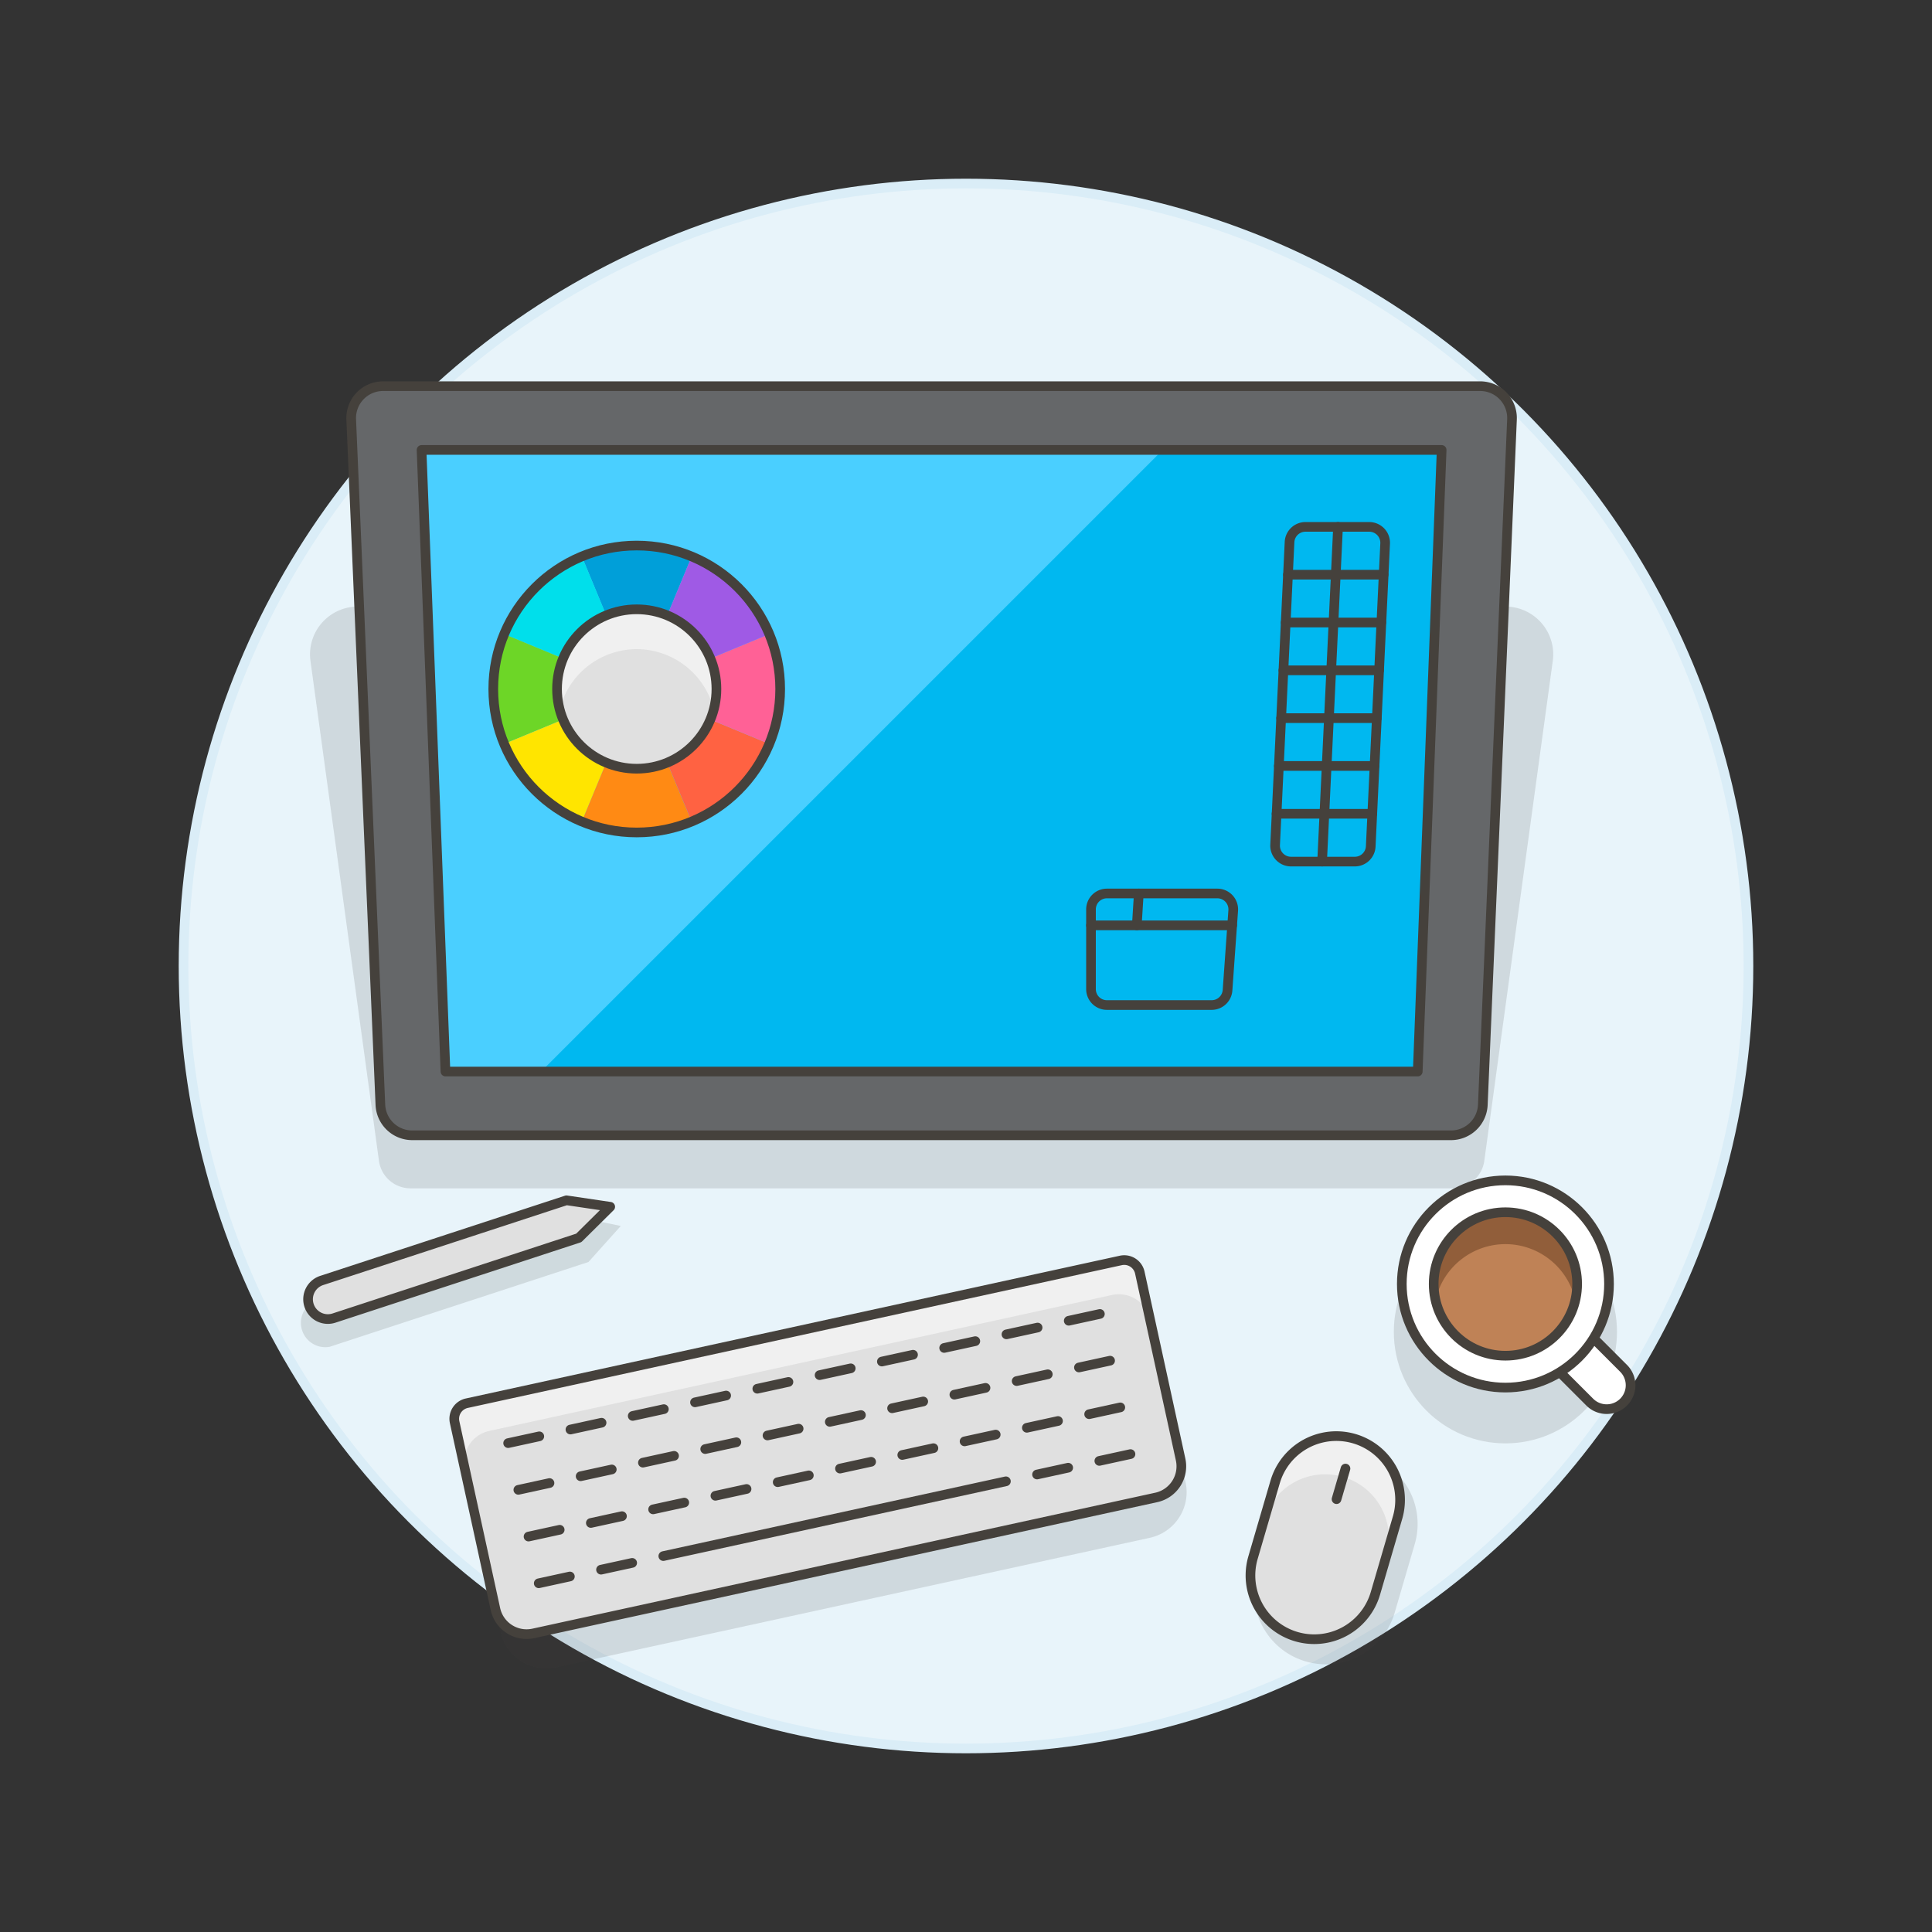 <svg xmlns="http://www.w3.org/2000/svg" viewBox="0 0 200 200"><rect x="0" y="0" width="200" height="200" fill="#333333" stroke="none"/><g class="nc-icon-wrapper"><defs/><circle class="a" cx="100" cy="100" r="81" fill="#e8f4fa" stroke="#daedf7" stroke-miterlimit="10"/><path class="b" d="M132.2 155.675a7.425 7.425 0 1 1 14.253 4.169l-2.084 7.126a7.425 7.425 0 0 1-14.253-4.168z" fill="#45413c" opacity="0.15"/><g class="c" opacity="0.15"><path class="d" d="M32.56 134.669a2.526 2.526 0 0 0 1.558 4.753l26.8-8.781 3.344-3.728-4.9-1.025z" style="" fill="#45413c"/></g><path class="e" d="M33.341 132.541a2.048 2.048 0 1 0 1.274 3.892l25.3-8.287 3.254-3.221-4.529-.671z" fill="#e0e0e0" stroke="#45413c" stroke-linecap="round" stroke-linejoin="round"/><path class="b" d="M119.031 159.192l-61.472 13.419a4.841 4.841 0 0 1-5.761-3.7l-2.408-11.03 70.929-15.481 2.409 11.033a4.84 4.84 0 0 1-3.697 5.759z" fill="#45413c" opacity="0.15"/><path class="f" d="M119.7 155.013l-64.486 14.076a3.3 3.3 0 0 1-3.928-2.521l-4.223-19.344a1.65 1.65 0 0 1 1.26-1.964l67.706-14.78a1.651 1.651 0 0 1 1.964 1.26l4.223 19.345a3.3 3.3 0 0 1-2.516 3.928z" style="" fill="#e0e0e0"/><path class="g" d="M116.029 130.48l-67.706 14.78a1.65 1.65 0 0 0-1.26 1.964l1.056 4.836a3.3 3.3 0 0 1 2.52-3.928l64.482-14.076a3.3 3.3 0 0 1 3.928 2.52l-1.056-4.836a1.651 1.651 0 0 0-1.964-1.26z" style="" fill="#f0f0f0"/><path class="h" d="M119.7 155.013l-64.486 14.076a3.3 3.3 0 0 1-3.928-2.521l-4.223-19.344a1.65 1.65 0 0 1 1.26-1.964l67.706-14.78a1.651 1.651 0 0 1 1.964 1.26l4.223 19.345a3.3 3.3 0 0 1-2.516 3.928z" stroke="#45413c" stroke-linecap="round" stroke-linejoin="round" fill="none"/><path class="h" d="M55.77 163.901l3.224-.704" stroke="#45413c" stroke-linecap="round" stroke-linejoin="round" fill="none"/><path class="h" d="M62.218 162.493l3.224-.704" stroke="#45413c" stroke-linecap="round" stroke-linejoin="round" fill="none"/><path class="h" d="M54.714 159.065l3.225-.704" stroke="#45413c" stroke-linecap="round" stroke-linejoin="round" fill="none"/><path class="h" d="M61.163 157.657l3.224-.704" stroke="#45413c" stroke-linecap="round" stroke-linejoin="round" fill="none"/><path class="h" d="M67.611 156.249l3.224-.703" stroke="#45413c" stroke-linecap="round" stroke-linejoin="round" fill="none"/><path class="h" d="M74.059 154.842l3.224-.704" stroke="#45413c" stroke-linecap="round" stroke-linejoin="round" fill="none"/><path class="h" d="M80.507 153.434l3.224-.704" stroke="#45413c" stroke-linecap="round" stroke-linejoin="round" fill="none"/><path class="h" d="M86.955 152.027l3.224-.704" stroke="#45413c" stroke-linecap="round" stroke-linejoin="round" fill="none"/><path class="h" d="M93.403 150.619l3.224-.704" stroke="#45413c" stroke-linecap="round" stroke-linejoin="round" fill="none"/><path class="h" d="M99.852 149.211l3.224-.703" stroke="#45413c" stroke-linecap="round" stroke-linejoin="round" fill="none"/><path class="h" d="M113.803 151.232l3.225-.704" stroke="#45413c" stroke-linecap="round" stroke-linejoin="round" fill="none"/><path class="h" d="M107.355 152.64l3.224-.704" stroke="#45413c" stroke-linecap="round" stroke-linejoin="round" fill="none"/><path class="h" d="M106.3 147.804l3.224-.704" stroke="#45413c" stroke-linecap="round" stroke-linejoin="round" fill="none"/><path class="h" d="M112.748 146.396l3.224-.704" stroke="#45413c" stroke-linecap="round" stroke-linejoin="round" fill="none"/><path class="h" d="M53.659 154.228l3.224-.703" stroke="#45413c" stroke-linecap="round" stroke-linejoin="round" fill="none"/><path class="h" d="M60.107 152.821l3.224-.704" stroke="#45413c" stroke-linecap="round" stroke-linejoin="round" fill="none"/><path class="h" d="M66.555 151.413l3.224-.704" stroke="#45413c" stroke-linecap="round" stroke-linejoin="round" fill="none"/><path class="h" d="M73.003 150.006l3.224-.704" stroke="#45413c" stroke-linecap="round" stroke-linejoin="round" fill="none"/><path class="h" d="M79.451 148.598l3.224-.704" stroke="#45413c" stroke-linecap="round" stroke-linejoin="round" fill="none"/><path class="h" d="M85.9 147.19l3.224-.703" stroke="#45413c" stroke-linecap="round" stroke-linejoin="round" fill="none"/><path class="h" d="M92.348 145.783l3.224-.704" stroke="#45413c" stroke-linecap="round" stroke-linejoin="round" fill="none"/><path class="h" d="M98.796 144.375l3.224-.704" stroke="#45413c" stroke-linecap="round" stroke-linejoin="round" fill="none"/><path class="h" d="M105.244 142.968l3.224-.704" stroke="#45413c" stroke-linecap="round" stroke-linejoin="round" fill="none"/><path class="h" d="M111.692 141.56l3.224-.704" stroke="#45413c" stroke-linecap="round" stroke-linejoin="round" fill="none"/><path class="h" d="M52.603 149.392l3.224-.703" stroke="#45413c" stroke-linecap="round" stroke-linejoin="round" fill="none"/><path class="h" d="M59.051 147.985l3.224-.704" stroke="#45413c" stroke-linecap="round" stroke-linejoin="round" fill="none"/><path class="h" d="M65.499 146.577l3.224-.704" stroke="#45413c" stroke-linecap="round" stroke-linejoin="round" fill="none"/><path class="h" d="M71.947 145.17l3.224-.704" stroke="#45413c" stroke-linecap="round" stroke-linejoin="round" fill="none"/><path class="h" d="M78.396 143.762l3.224-.704" stroke="#45413c" stroke-linecap="round" stroke-linejoin="round" fill="none"/><path class="h" d="M84.844 142.354l3.224-.704" stroke="#45413c" stroke-linecap="round" stroke-linejoin="round" fill="none"/><path class="h" d="M91.292 140.947l3.224-.704" stroke="#45413c" stroke-linecap="round" stroke-linejoin="round" fill="none"/><path class="h" d="M97.74 139.539l3.224-.704" stroke="#45413c" stroke-linecap="round" stroke-linejoin="round" fill="none"/><path class="h" d="M104.188 138.132l3.224-.704" stroke="#45413c" stroke-linecap="round" stroke-linejoin="round" fill="none"/><path class="h" d="M110.636 136.724l3.224-.704" stroke="#45413c" stroke-linecap="round" stroke-linejoin="round" fill="none"/><path class="h" d="M68.666 161.085l35.465-7.741" stroke="#45413c" stroke-linecap="round" stroke-linejoin="round" fill="none"/><g><path class="f" d="M132.022 153.341l-2.315 7.918a6.6 6.6 0 0 0 12.669 3.706l2.316-7.919a6.6 6.6 0 0 0-12.67-3.7z" style="" fill="#e0e0e0"/><path class="g" d="M140.21 148.859a6.6 6.6 0 0 0-8.188 4.482l-1.158 3.959a6.6 6.6 0 0 1 12.67 3.7l1.158-3.959a6.6 6.6 0 0 0-4.482-8.182z" style="" fill="#f0f0f0"/><path class="h" d="M132.022 153.341l-2.315 7.918a6.6 6.6 0 0 0 12.669 3.706l2.316-7.919a6.6 6.6 0 0 0-12.67-3.7z" stroke="#45413c" stroke-linecap="round" stroke-linejoin="round" fill="none"/><path class="h" d="M139.284 152.026l-.927 3.168" stroke="#45413c" stroke-linecap="round" stroke-linejoin="round" fill="none"/></g><g><path class="b" d="M155.839 62.792H37.04a4.95 4.95 0 0 0-4.9 5.622l7.089 51.751a3.3 3.3 0 0 0 3.27 2.852h107.885a3.3 3.3 0 0 0 3.27-2.852l7.089-51.751a4.951 4.951 0 0 0-4.904-5.622z" fill="#45413c" opacity="0.15"/><path class="i" d="M150.2 117.526H42.677a3.3 3.3 0 0 1-3.3-3.16l-3.019-70.95a3.3 3.3 0 0 1 3.3-3.44h113.563a3.3 3.3 0 0 1 3.3 3.44l-3.019 70.95a3.3 3.3 0 0 1-3.302 3.16z" stroke="#45413c" stroke-linecap="round" stroke-linejoin="round" fill="#656769"/><path class="j" d="M146.764 110.926H46.114l-2.475-64.35h105.6l-2.475 64.35z" style="" fill="#00b8f0"/><path class="k" d="M56.014 110.926l64.35-64.35H43.639l2.475 64.35h9.9z" style="" fill="#4acfff"/><path class="l" d="M71.6 57.607a14.841 14.841 0 0 0-11.365 0l5.682 13.719z" style="" fill="#009fd9"/><path class="m" d="M60.232 57.607a14.835 14.835 0 0 0-8.032 8.036l13.718 5.683z" style="" fill="#00dfeb"/><path class="n" d="M52.2 65.644a14.826 14.826 0 0 0 0 11.364l13.718-5.682z" style="" fill="#6dd627"/><path class="o" d="M52.2 77.008a14.841 14.841 0 0 0 8.036 8.037l5.682-13.719z" style="" fill="#ffe500"/><path class="p" d="M60.232 85.045a14.841 14.841 0 0 0 11.365 0l-5.683-13.719z" style="" fill="#ff8a14"/><path class="q" d="M71.6 85.045a14.841 14.841 0 0 0 8.036-8.037l-13.722-5.682z" style="" fill="#ff6242"/><path class="r" d="M79.633 77.008a14.838 14.838 0 0 0 0-11.364l-13.719 5.682z" style="" fill="#ff6196"/><path class="s" d="M79.633 65.643a14.835 14.835 0 0 0-8.033-8.036l-5.686 13.719z" style="" fill="#9f5ae5"/><circle class="h" cx="65.914" cy="71.326" r="14.85" stroke="#45413c" stroke-linecap="round" stroke-linejoin="round" fill="none"/><g><circle class="f" cx="65.914" cy="71.326" r="8.25" style="" fill="#e0e0e0"/><path class="g" d="M65.914 67.2a8.231 8.231 0 0 1 7.959 6.187 8.251 8.251 0 1 0-15.917 0 8.231 8.231 0 0 1 7.958-6.187z" style="" fill="#f0f0f0"/><circle class="h" cx="65.914" cy="71.326" r="8.25" stroke="#45413c" stroke-linecap="round" stroke-linejoin="round" fill="none"/></g><path class="h" d="M146.764 110.926H46.114l-2.475-64.35h105.6l-2.475 64.35z" stroke="#45413c" stroke-linecap="round" stroke-linejoin="round" fill="none"/><g><path class="h" d="M140.241 89.192h-6.6A1.65 1.65 0 0 1 132 87.463l1.493-31.35a1.65 1.65 0 0 1 1.648-1.571h6.6a1.649 1.649 0 0 1 1.648 1.728l-1.492 31.35a1.65 1.65 0 0 1-1.656 1.572z" stroke="#45413c" stroke-linecap="round" stroke-linejoin="round" fill="none"/><path class="h" d="M138.514 54.542l-1.65 34.65" stroke="#45413c" stroke-linecap="round" stroke-linejoin="round" fill="none"/><path class="h" d="M133.328 59.492h9.9" stroke="#45413c" stroke-linecap="round" stroke-linejoin="round" fill="none"/><path class="h" d="M133.092 64.442h9.9" stroke="#45413c" stroke-linecap="round" stroke-linejoin="round" fill="none"/><path class="h" d="M132.856 69.392h9.901" stroke="#45413c" stroke-linecap="round" stroke-linejoin="round" fill="none"/><path class="h" d="M132.621 74.342h9.9" stroke="#45413c" stroke-linecap="round" stroke-linejoin="round" fill="none"/><path class="h" d="M132.385 79.292h9.901" stroke="#45413c" stroke-linecap="round" stroke-linejoin="round" fill="none"/><path class="h" d="M132.149 84.242h9.901" stroke="#45413c" stroke-linecap="round" stroke-linejoin="round" fill="none"/></g><g><path class="h" d="M125.428 104.042h-10.839a1.65 1.65 0 0 1-1.65-1.65v-8.25a1.65 1.65 0 0 1 1.65-1.65h11.428a1.649 1.649 0 0 1 1.645 1.767l-.588 8.25a1.65 1.65 0 0 1-1.646 1.533z" stroke="#45413c" stroke-linecap="round" stroke-linejoin="round" fill="none"/><path class="h" d="M112.939 95.792h14.614" stroke="#45413c" stroke-linecap="round" stroke-linejoin="round" fill="none"/><path class="h" d="M117.889 92.492l-.207 3.3" stroke="#45413c" stroke-linecap="round" stroke-linejoin="round" fill="none"/></g></g><circle class="b" cx="155.839" cy="137.867" r="11.55" fill="#45413c" opacity="0.15"/><g><path class="t" d="M164.59 145.167a2.475 2.475 0 0 0 3.5-3.5l-4.083-4.083-3.5 3.5z" stroke="#45413c" stroke-linecap="round" stroke-linejoin="round" fill="#fff"/><circle class="t" cx="155.84" cy="132.917" r="10.725" stroke="#45413c" stroke-linecap="round" stroke-linejoin="round" fill="#fff"/><circle class="u" cx="155.84" cy="132.917" r="7.425" style="" fill="#bf8256"/><path class="v" d="M155.84 128.792a7.417 7.417 0 0 1 7.226 5.775 7.425 7.425 0 1 0-14.453 0 7.418 7.418 0 0 1 7.227-5.775z" style="" fill="#915e3a"/><circle class="h" cx="155.84" cy="132.917" r="7.425" stroke="#45413c" stroke-linecap="round" stroke-linejoin="round" fill="none"/></g></g></svg>